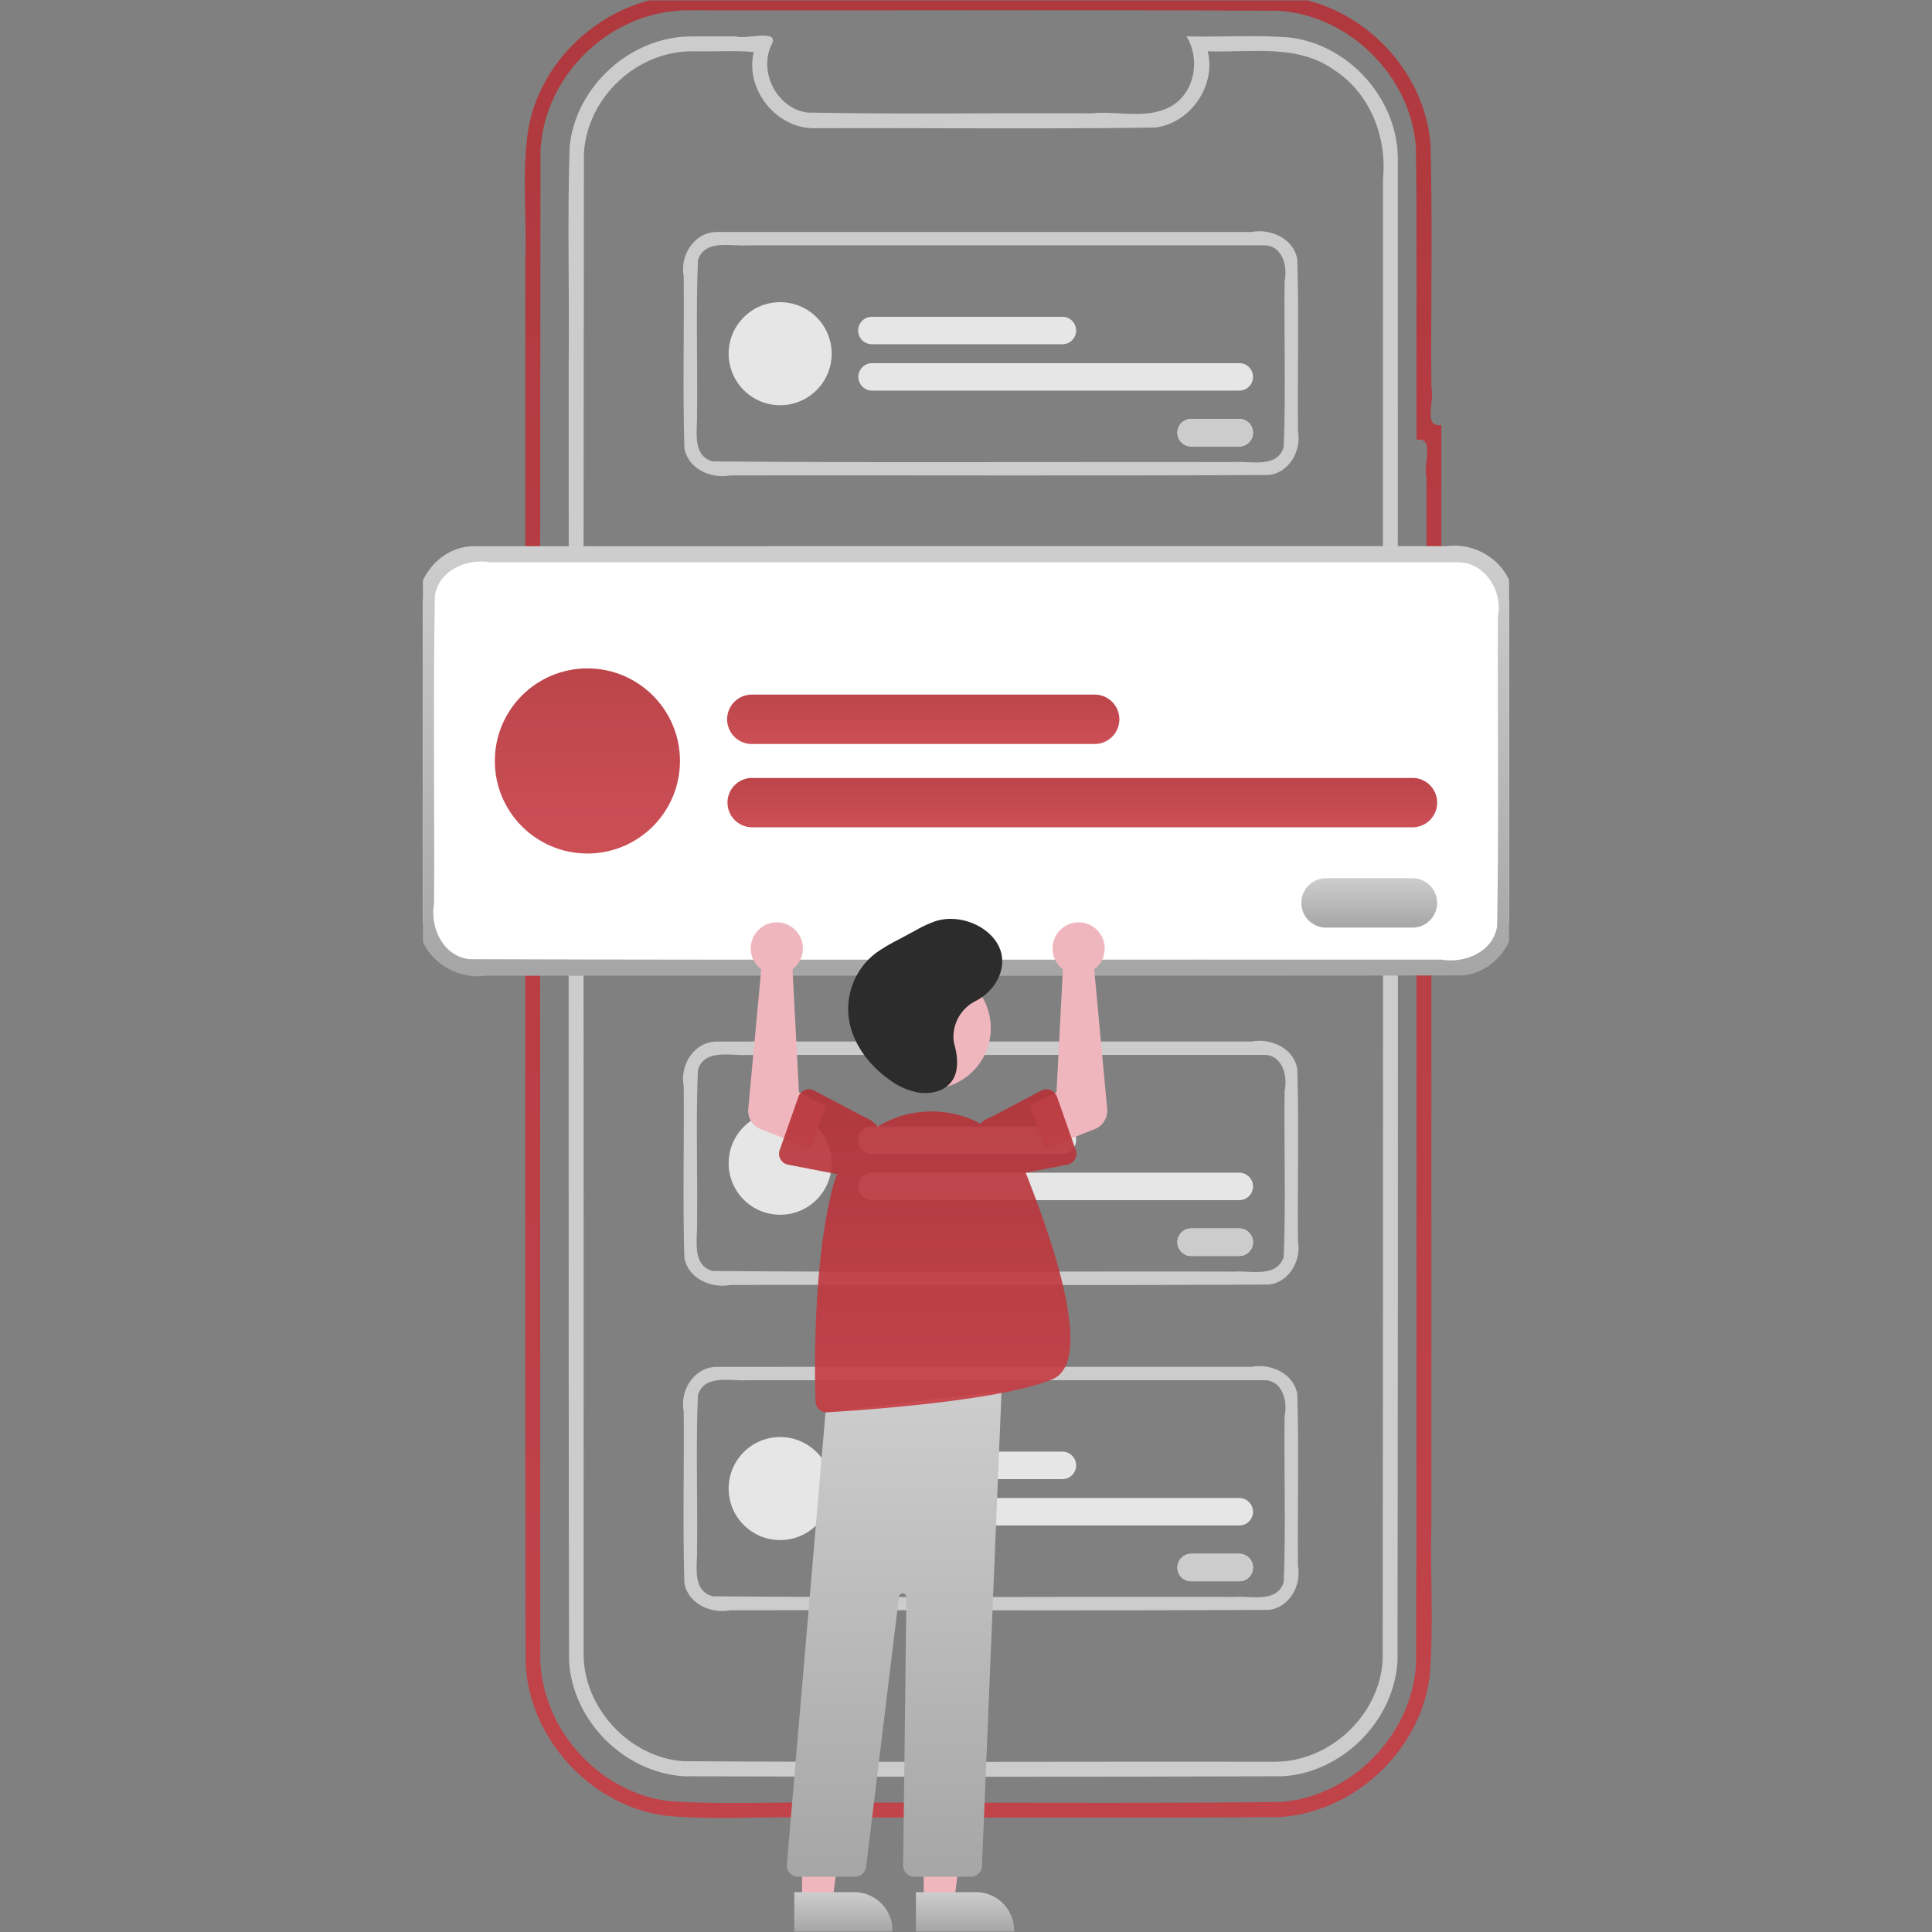 <svg xmlns="http://www.w3.org/2000/svg" xmlns:xlink="http://www.w3.org/1999/xlink" width="778" height="778" fill="none"><rect width="100%" height="100%" fill="#808080" stroke="none"/><g clip-path="url(#clip0)" transform="translate(170.315 .157)"><path d="M105.977-1.979c-30.203.24-58.07 23.678-63.479 53.393-2.856 17.821-.56 36.023-1.297 53.988.096 188.087-.192 376.181.144 564.262 1.406 30.19 25.983 57.13 55.916 61.3 19.354 1.956 38.915.236 58.343.813 63.011-.128 126.036.255 189.04-.185 30.142-1.718 56.802-26.502 60.725-56.434 1.765-20.515.19-41.204.723-61.781V254.924c7.636 1.303 2.516-10.15 4-15v-68.977c-7.636 1.303-2.517-10.15-4-15-.253-32.706.486-65.445-.334-98.133-2.496-30.071-27.901-56.09-57.904-59.302-25.342-1.276-50.787-.114-76.165-.512-55.237.015-110.475-.029-165.712.021zM107.63 4c78.853.117 157.718-.234 236.564.174 28.797 1.55 53.895 26.535 55.684 55.283.503 39.151.066 78.329.213 117.49 7.636-1.303 2.516 10.15 4 15v56.977c-7.636-1.303-2.517 10.15-4 15-.113 135.319.224 270.649-.168 405.96-1.594 28.456-25.852 53.355-54.287 55.6-60.305.69-120.652.093-180.973.293-21.971-.455-44.037.905-65.953-.658-28.361-3.711-51.274-29.638-51.49-58.232.047-202.15-.192-404.307.12-606.451C48.895 29.362 76.465 3.52 107.63 4z" fill="url(#linearGradient886)" fill-opacity=".9"/><path d="M107.822 14.51c-24.221.127-46.225 20.062-48.738 44.152-.98 29.025-.073 58.13-.387 87.182.097 174.284-.193 348.579.145 522.857 1.35 24.16 22.327 45.118 46.488 46.442 80.218.232 160.462.24 240.68-.004 24.16-1.345 45.123-22.327 46.445-46.489.32-201.686.073-403.388.123-605.08-.147-24.204-20.077-46.176-44.148-48.69-13.607-.987-27.297-.071-40.932-.386 5.714 9.38 3.319 23.068-6.709 28.42-9.714 5.098-21.25 1.478-31.691 2.57-38.147-.231-76.35.454-114.463-.326-12.367-1.85-19.834-16.88-13.96-27.91 2.22-5.74-10.539-1.407-14.85-2.754-6.001.013-12.002-.025-18.003.016zm1.252 5.984c7.9.219 16.886-.43 24.131.313-3.588 14.875 8.928 30.717 24.23 30.666 45.804-.171 91.646.392 137.426-.266 14.182-1.698 24.631-16.856 21.157-30.713 16.97.637 36.017-3.146 50.84 7.48 14.484 9.276 21.425 27.113 19.74 43.897-.087 198.791.172 397.591-.13 596.377-1.17 22.159-21.111 40.904-43.099 41.02-79.573-.115-159.167.305-238.728-.207-21.848-1.686-40.494-22.015-39.944-44.153.085-201.124-.17-402.257.127-603.377 1.38-22.669 21.498-41.388 44.25-41.037z" fill="#ccc"/><path d="M416.247 390.766H21.123A21.149 21.149 0 010 369.643V242.905a21.147 21.147 0 0121.123-21.123h395.124a21.15 21.15 0 0121.123 21.123v126.738a21.148 21.148 0 01-21.123 21.123z" fill="#fff"/><path d="M20.023 219.809C6.857 220.076-3.622 232.986-2 245.904c.188 42.397-.37 84.831.266 127.205 1.575 12.63 14.51 21.398 26.857 19.657 131.152-.081 262.314.162 393.459-.121 12.673-.954 22.314-13.536 20.787-26.002-.187-42.395.367-84.827-.264-127.2-1.574-12.632-14.509-21.4-26.859-19.662-130.74.019-261.482-.036-392.223.028zm396.172 6.459c11.216-.38 18.692 11.303 16.69 21.687-.22 41.643.439 83.344-.328 124.951-1.712 10.292-12.916 14.972-22.362 13.375-130.498-.121-261.02.243-391.504-.181C8.037 384.858 2.71 373.33 4.484 363.588c.22-41.308-.438-82.673.329-123.945 1.72-10.264 12.91-15.013 22.36-13.375h389.022z" fill="url(#paint1_linear)"/><path d="M270.5 299.44H132.579a9.941 9.941 0 110-19.88H270.5a9.939 9.939 0 110 19.88z" fill="url(#paint2_linear)" fill-opacity=".9"/><path d="M398.48 332.989H132.579a9.942 9.942 0 01-7.029-16.969 9.942 9.942 0 017.029-2.912H398.48a9.942 9.942 0 017.029 16.969 9.942 9.942 0 01-7.029 2.912z" fill="url(#paint3_linear)" fill-opacity=".9"/><path d="M66.226 343.55c20.587 0 37.276-16.689 37.276-37.276 0-20.587-16.69-37.275-37.276-37.275-20.587 0-37.276 16.688-37.276 37.275s16.689 37.276 37.276 37.276z" fill="url(#paint4_linear)" fill-opacity=".9"/><path d="M398.465 373.371h-34.79a9.94 9.94 0 110-19.881h34.79a9.949 9.949 0 017.029 2.912 9.949 9.949 0 012.912 7.029 9.934 9.934 0 01-2.912 7.029 9.93 9.93 0 01-3.225 2.154 9.93 9.93 0 01-3.804.757z" fill="#fff"/><path d="M398.465 373.371h-34.79a9.94 9.94 0 110-19.881h34.79a9.949 9.949 0 017.029 2.912 9.949 9.949 0 012.912 7.029 9.934 9.934 0 01-2.912 7.029 9.93 9.93 0 01-3.225 2.154 9.93 9.93 0 01-3.804.757z" fill="url(#paint5_linear)"/><path d="M118.12 93.275c-8.858.14-14.737 9.44-13.12 17.739.22 23.08-.418 46.217.28 69.265 1.438 8.375 10.685 12.486 18.474 11.01 72.312-.108 144.645.216 216.943-.16 8.234-1.013 13.09-9.817 11.672-17.594-.218-23.08.415-46.217-.277-69.265-1.44-8.376-10.688-12.486-18.477-11.01-71.832.01-143.664-.021-215.496.015zm220.442 5.368c7.462-.192 9.748 8.442 8.424 14.416-.26 22.291.51 44.684-.365 66.916-2.746 8.55-13.405 5.437-20.058 5.931-69.941-.17-139.938.34-209.844-.254-8.545-2.204-6.143-12.696-6.336-19.17.263-20.621-.515-41.347.367-61.908 2.767-8.563 13.406-5.435 20.057-5.931h207.756z" fill="#ccc"/><path d="M257.517 138.472h-76.745a5.533 5.533 0 01-3.906-9.44 5.533 5.533 0 013.906-1.623h76.745a5.533 5.533 0 013.906 9.44 5.533 5.533 0 01-3.906 1.623zM328.73 157.139H180.772a5.532 5.532 0 010-11.062H328.73a5.522 5.522 0 013.916 1.617 5.516 5.516 0 011.201 1.796 5.517 5.517 0 010 4.237 5.523 5.523 0 01-2.998 2.993 5.522 5.522 0 01-2.119.419zM143.851 163.016c11.455 0 20.741-9.286 20.741-20.742 0-11.455-9.286-20.741-20.741-20.741-11.456 0-20.742 9.286-20.742 20.741 0 11.456 9.286 20.742 20.742 20.742z" fill="#e6e6e6"/><path d="M328.722 179.61h-19.359a5.541 5.541 0 01-5.117-3.413 5.544 5.544 0 010-4.237 5.533 5.533 0 015.117-3.413h19.359a5.53 5.53 0 015.524 5.531 5.53 5.53 0 01-5.524 5.532z" fill="#fff"/><path d="M328.722 179.61h-19.359a5.541 5.541 0 01-5.117-3.413 5.544 5.544 0 010-4.237 5.533 5.533 0 015.117-3.413h19.359a5.53 5.53 0 015.524 5.531 5.53 5.53 0 01-5.524 5.532zM118.12 419.275c-8.858.14-14.737 9.44-13.12 17.739.22 23.08-.418 46.217.28 69.265 1.438 8.375 10.685 12.486 18.474 11.01 72.312-.108 144.645.216 216.943-.16 8.234-1.013 13.09-9.817 11.672-17.594-.218-23.08.415-46.217-.277-69.265-1.44-8.376-10.688-12.486-18.477-11.01-71.832.01-143.664-.021-215.496.015zm220.442 5.368c7.451-.19 9.75 8.442 8.424 14.416-.26 22.291.51 44.684-.365 66.916-2.746 8.55-13.405 5.437-20.058 5.931-69.941-.17-139.938.34-209.844-.254-8.545-2.204-6.143-12.696-6.336-19.17.263-20.621-.515-41.347.367-61.908 2.767-8.563 13.406-5.435 20.057-5.931h207.756z" fill="#ccc"/><path d="M257.517 464.472h-76.745a5.531 5.531 0 010-11.063h76.745a5.533 5.533 0 013.906 9.44 5.533 5.533 0 01-3.906 1.623zM328.73 483.139H180.772a5.532 5.532 0 010-11.062H328.73a5.531 5.531 0 010 11.062zM143.851 489.016c11.455 0 20.741-9.286 20.741-20.742 0-11.455-9.286-20.741-20.741-20.741-11.456 0-20.742 9.286-20.742 20.741 0 11.456 9.286 20.742 20.742 20.742z" fill="#e6e6e6"/><path d="M328.722 505.609h-19.359a5.53 5.53 0 110-11.062h19.359a5.53 5.53 0 015.524 5.531 5.53 5.53 0 01-5.524 5.531z" fill="#fff"/><path d="M328.722 505.609h-19.359a5.53 5.53 0 110-11.062h19.359a5.53 5.53 0 015.524 5.531 5.53 5.53 0 01-5.524 5.531zM118.12 550.275c-8.858.14-14.737 9.44-13.12 17.739.22 23.08-.418 46.217.28 69.265 1.438 8.375 10.685 12.486 18.474 11.01 72.312-.108 144.645.216 216.943-.16 8.234-1.013 13.091-9.817 11.672-17.594-.218-23.08.415-46.217-.277-69.265-1.44-8.376-10.688-12.486-18.477-11.01-71.832.01-143.664-.021-215.496.015zm220.442 5.368c7.451-.19 9.75 8.442 8.424 14.416-.26 22.291.51 44.684-.365 66.916-2.746 8.55-13.405 5.437-20.058 5.931-69.941-.17-139.938.34-209.844-.254-8.545-2.204-6.143-12.696-6.336-19.17.263-20.621-.515-41.347.367-61.908 2.767-8.563 13.406-5.434 20.057-5.931h207.756z" fill="#ccc"/><path d="M257.517 595.472h-76.745a5.531 5.531 0 010-11.063h76.745a5.533 5.533 0 013.906 9.44 5.533 5.533 0 01-3.906 1.623zM328.73 614.139H180.772a5.532 5.532 0 010-11.062H328.73a5.531 5.531 0 010 11.062zM143.851 620.016c11.455 0 20.741-9.286 20.741-20.742 0-11.455-9.286-20.741-20.741-20.741-11.456 0-20.742 9.286-20.742 20.741 0 11.456 9.286 20.742 20.742 20.742z" fill="#e6e6e6"/><path d="M328.722 636.609h-19.359a5.53 5.53 0 110-11.062h19.359a5.53 5.53 0 015.524 5.531 5.53 5.53 0 01-5.524 5.531z" fill="#fff"/><path d="M328.722 636.609h-19.359a5.53 5.53 0 110-11.062h19.359a5.53 5.53 0 015.524 5.531 5.53 5.53 0 01-5.524 5.531z" fill="#ccc"/><path d="M201.657 765.803h12.26l5.832-47.288-18.094.001z" fill="#f0b6be"/><path d="M198.53 761.801l24.143-.001h.001a15.386 15.386 0 0115.387 15.386v.5l-39.531.001z" fill="url(#paint6_linear)"/><path d="M152.657 765.803h12.26l5.832-47.288-18.094.001z" fill="#f0b6be"/><path d="M149.53 761.801l24.143-.001h.001a15.386 15.386 0 0115.387 15.386v.5l-39.531.001z" fill="url(#paint7_linear)"/><path d="M204.104 438.422c13.565 0 24.561-10.996 24.561-24.561 0-13.564-10.996-24.561-24.561-24.561s-24.561 10.997-24.561 24.561c0 13.565 10.996 24.561 24.561 24.561z" fill="#f0b6be"/><path d="M220.62 755.597h-22.75a4.494 4.494 0 01-3.201-1.337 4.504 4.504 0 01-1.299-3.218l1.322-108.031a1.496 1.496 0 00-1.4-1.515 1.5 1.5 0 00-1.589 1.315l-13.241 108.83a4.5 4.5 0 01-4.467 3.956h-22.969a4.497 4.497 0 01-4.486-4.85L162.12 568.5 233 560l-7.884 191.311a4.493 4.493 0 01-4.496 4.286z" fill="url(#paint8_linear)"/><path d="M256.462 389.037c.386.397.803.762 1.246 1.093l-2.578 49.527-10.724 5.49 6.171 17.268 19.929-7.875a7.996 7.996 0 005.026-8.181l-5.221-56.179a10.494 10.494 0 00.379-16.53 10.49 10.49 0 00-11.892-.981 10.492 10.492 0 00-2.335 16.368zM150.076 389.037c-.386.397-.803.762-1.246 1.093l2.578 49.527 10.725 5.49-6.171 17.268-19.93-7.875a7.998 7.998 0 01-5.026-8.181l5.221-56.179a10.499 10.499 0 015.414-18.875 10.496 10.496 0 018.435 17.732z" fill="#f0b6be"/><path d="M155.701 438.5a4.501 4.501 0 00-4.496 3l-7.544 21.439a4.492 4.492 0 00.341 3.732 4.49 4.49 0 003.048 2.18l19.754 3.825a41.099 41.099 0 00-1.875 5.646c-7.898 31.173-7.218 73.634-6.822 85.905a4.496 4.496 0 004.76 4.35c16.071-.963 70.1-4.77 90.595-13.309 15.636-6.516 3.094-48.059-10.181-81.762a41.07 41.07 0 00-.584-1.404l16.792-3.251a4.504 4.504 0 003.625-4.009 4.491 4.491 0 00-.236-1.903l-7.544-21.439a4.493 4.493 0 00-2.603-2.696 4.502 4.502 0 00-3.741.21l-19.974 10.543a12.498 12.498 0 00-4.524 2.787 41.19 41.19 0 00-21.77-4.861 40.915 40.915 0 00-19.595 6.044 12.5 12.5 0 00-5.604-3.97l-19.974-10.543a4.51 4.51 0 00-1.848-.514z" clip-rule="evenodd" fill="url(#paint9_linear)" fill-opacity=".9" fill-rule="evenodd"/><path d="M213.643 418.048a16.142 16.142 0 019.041-15.168c7.466-3.854 12.156-12.075 10.1-19.582-2.63-9.609-15.708-15.841-26.305-12.535a48.599 48.599 0 00-8.261 3.84l-6.923 3.711a71.677 71.677 0 00-8.534 5.037 28.317 28.317 0 00-11.27 26.53c1.363 9.769 7.761 18.728 16.518 24.861a27.938 27.938 0 0011.319 5.032c4.197.692 8.87-.095 11.939-2.705 4.796-4.08 4.301-10.911 2.749-16.617a12.066 12.066 0 01-.373-2.404z" fill="#2c2c2c"/></g><defs id="defs131"><linearGradient id="paint0_linear" x1="225.646" y1="-606.111" x2="225.646" y2="1766.43" gradientUnits="userSpaceOnUse"><stop offset=".016" stop-color="#A5282C" id="stop78"/><stop offset=".734" stop-color="#D3434C" id="stop80"/></linearGradient><linearGradient id="paint1_linear" x1="216.034" y1="8.863" x2="216.034" y2="617.205" gradientUnits="userSpaceOnUse"><stop stop-color="#fff" id="stop83"/><stop offset="1" stop-color="#717171" id="stop85"/></linearGradient><linearGradient id="paint2_linear" x1="201.539" y1="263.048" x2="201.539" y2="327.681" gradientUnits="userSpaceOnUse"><stop offset=".016" stop-color="#A5282C" id="stop88"/><stop offset=".734" stop-color="#D3434C" id="stop90"/></linearGradient><linearGradient id="paint3_linear" x1="265.529" y1="296.597" x2="265.529" y2="361.229" gradientUnits="userSpaceOnUse"><stop offset=".016" stop-color="#A5282C" id="stop93"/><stop offset=".734" stop-color="#D3434C" id="stop95"/></linearGradient><linearGradient id="paint4_linear" x1="66.226" y1="207.08" x2="66.226" y2="449.451" gradientUnits="userSpaceOnUse"><stop offset=".016" stop-color="#A5282C" id="stop98"/><stop offset=".734" stop-color="#D3434C" id="stop100"/></linearGradient><linearGradient id="paint5_linear" x1="380.739" y1="328.441" x2="380.739" y2="400.011" gradientUnits="userSpaceOnUse"><stop stop-color="#fff" id="stop103"/><stop offset="1" stop-color="#717171" id="stop105"/></linearGradient><linearGradient id="paint6_linear" x1="218.056" y1="741.781" x2="218.056" y2="798.977" gradientUnits="userSpaceOnUse"><stop stop-color="#fff" id="stop108"/><stop offset="1" stop-color="#717171" id="stop110"/></linearGradient><linearGradient id="paint7_linear" x1="169.056" y1="741.781" x2="169.056" y2="798.977" gradientUnits="userSpaceOnUse"><stop stop-color="#fff" id="stop113"/><stop offset="1" stop-color="#717171" id="stop115"/></linearGradient><linearGradient id="paint8_linear" x1="189.239" y1="313.548" x2="189.239" y2="1017.7" gradientUnits="userSpaceOnUse"><stop stop-color="#fff" id="stop118"/><stop offset="1" stop-color="#717171" id="stop120"/></linearGradient><linearGradient id="paint9_linear" x1="203.269" y1="330.446" x2="203.269" y2="753.382" gradientUnits="userSpaceOnUse"><stop offset=".016" stop-color="#A5282C" id="stop123"/><stop offset=".734" stop-color="#D3434C" id="stop125"/></linearGradient><linearGradient xlink:href="#paint0_linear" id="linearGradient886" gradientUnits="userSpaceOnUse" x1="225.646" y1="-606.111" x2="225.646" y2="1766.43"/><clipPath id="clip0"><path id="rect128" fill="#fff" d="M0 0h437.37v777.687H0z"/></clipPath></defs></svg>